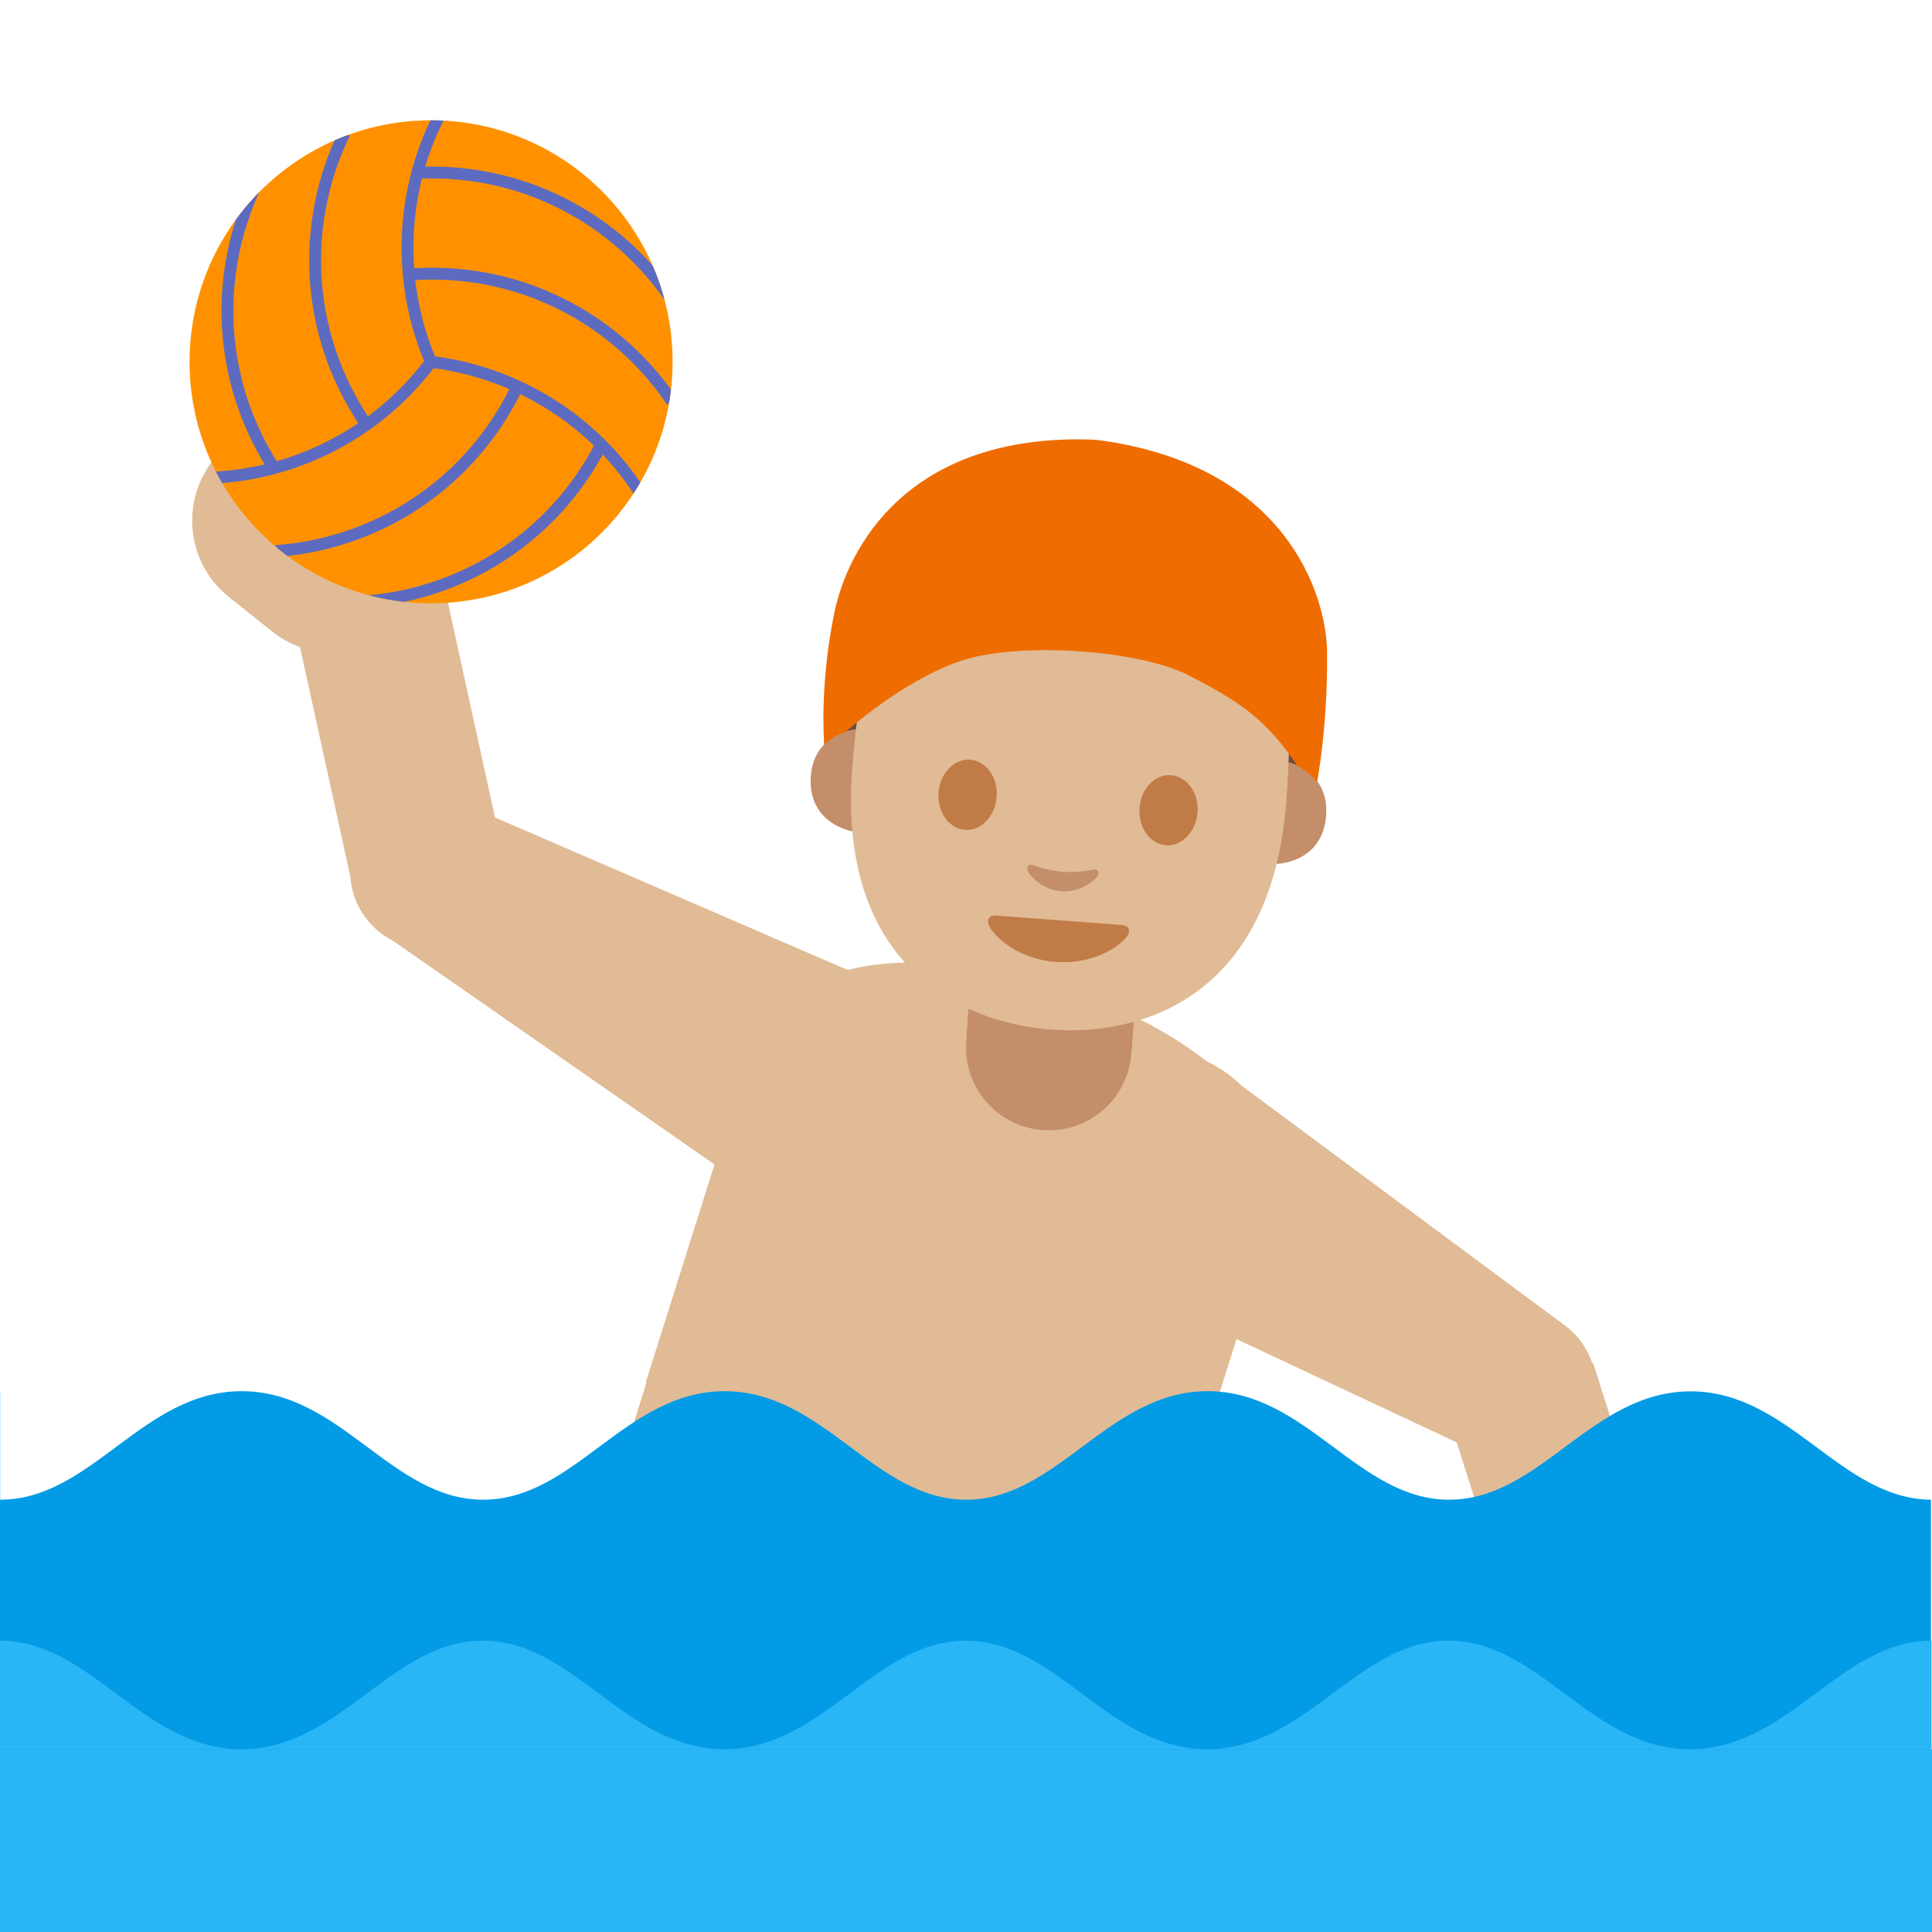 <svg width="128" height="128" style="enable-background:new 0 0 128 128;" xmlns="http://www.w3.org/2000/svg" xmlns:xlink="http://www.w3.org/1999/xlink">
  <g>
    <g>
      <polygon id="XMLID_1654_" points="31.04,53.4 25.72,62.11 49.21,78.45 56.45,64.39 " style="fill:#E0BB95;"/>
      <ellipse id="XMLID_1653_" cx="28.4" cy="57.72" rx="5.17" ry="5.17" style="fill:#E0BB95;" transform="matrix(0.959 -0.282 0.282 0.959 -15.145 10.371)"/>
      <polygon id="XMLID_1652_" points="28.71,35.51 18.71,37.55 23.43,59.07 33.42,57.02 " style="fill:#E0BB95;"/>
      <path id="XMLID_1651_" d="M14.35,30.2l-0.2,0.25c-2.23,2.79-1.78,6.87,1.01,9.1l2.86,2.28 c2.79,2.23,6.87,1.78,9.1-1.01l0.2-0.25c2.23-2.79,1.78-6.87-1.01-9.1l-2.86-2.28C20.66,26.95,16.58,27.41,14.35,30.2z" style="fill:#E0BB95;"/>
      <ellipse cx="52.83" cy="71.42" rx="7.91" ry="7.91" style="fill:#E0BB95;" transform="matrix(0.458 -0.889 0.889 0.458 -34.848 85.722)"/>
    </g>
    <g>
      <polygon id="XMLID_1647_" points="97.89,96.21 103.47,87.66 80.48,70.61 72.82,84.45 " style="fill:#E0BB95;"/>
      <ellipse id="XMLID_1646_" cx="100.65" cy="91.97" rx="5.17" ry="5.17" style="fill:#E0BB95;" transform="matrix(0.967 -0.253 0.253 0.967 -20.008 28.486)"/>
      <polygon id="XMLID_1645_" points="102.46,114.25 112.22,111.29 105.55,90.31 95.78,93.26 " style="fill:#E0BB95;"/>
      <path id="XMLID_1644_" d="M117.25,118.21l0.18-0.27c1.97-2.99,1.14-7-1.85-8.97l-3.05-2.01 c-2.99-1.97-7-1.14-8.97,1.85l-0.18,0.27c-1.97,2.99-1.14,7,1.85,8.97l3.05,2.01C111.27,122.03,115.28,121.2,117.25,118.21z" style="fill:#E0BB95;"/>
      <ellipse cx="76.65" cy="77.53" rx="7.91" ry="7.91" style="fill:#E0BB95;" transform="matrix(0.484 -0.875 0.875 0.484 -28.302 107.049)"/>
    </g>
    <g>
      <polygon points="65.08,81.42 82.49,86.91 72.23,119.47 37.5,108.52 47.76,75.96 " style="fill:#E0BB95;"/>
      <path id="XMLID_1650_" d="M63.93,63.98c2.19,0.26,10.17,2.78,12.11,3.82c6.14,3.3,10.01,7.69,8.08,13.83 l-6.6,20.93l-17.37-5.47L42.78,91.6l6.6-20.93C51.32,64.53,57.01,63.16,63.93,63.98z" style="fill:#E0BB95;"/>
    </g>
    <g>
      <g>
        <path id="XMLID_1643_" d="M69.07,74.87L69.07,74.87c3.02,0.23,5.65-2.03,5.88-5.05l0.36-4.67l-10.93-0.83 l-0.36,4.67C63.78,72,66.05,74.64,69.07,74.87z" style="fill:#C48E6A;"/>
        <path id="XMLID_1642_" d="M64.04,68.53c0,0,2.02,1.01,5.4,1.26c3.38,0.26,5.53-0.33,5.53-0.33l0.41-5.37 c0.11-1.44-0.72-3.07-2.16-3.17l-6.19-0.47c-1.44-0.11-2.48,1.27-2.59,2.71L64.04,68.53z" style="fill:#C48E6A;"/>
      </g>
      <g id="XMLID_1633_">
        <path id="XMLID_1634_" d="M72.24,30.12c0,0,0.22,0.01,0.32,0.02c0.1,0.01,0.32,0.03,0.32,0.03 c11.63,1.62,13.65,8.39,14.03,12.98c0.41,4.98,0.34,8.65,0.34,8.65s-0.18-0.22-0.52-0.53c-0.36-0.33-0.78-0.53-0.78-0.53 l-0.94,4.12l-3.45-8.87c-0.02-0.06-0.07-0.09-0.13-0.09l-2.45,0.08c-2.46,0.09-4.92,0.03-7.38-0.15l0,0.01 c-0.11-0.01-0.21-0.02-0.32-0.03c-0.11-0.01-0.21-0.01-0.32-0.02l0-0.01c-2.45-0.19-4.89-0.51-7.31-0.97l-2.41-0.45 c-0.06-0.01-0.12,0.02-0.15,0.07l-4.75,8.25l-0.3-4.21c0,0-0.44,0.14-0.85,0.41c-0.38,0.25-0.59,0.44-0.59,0.44 s0.23-3.86,1.65-8.65C57.62,36.12,60.81,29.95,72.24,30.12z" style="fill:#6D4C41;"/>
        <g id="XMLID_1639_">
          <path id="XMLID_1641_" d="M56.62,48.32c0,0-2.68,0.26-2.9,3.1c-0.19,2.51,1.66,3.65,3.59,3.8l0.52-6.81 L56.62,48.32z" style="fill:#C48E6A;"/>
          <path id="XMLID_1640_" d="M85.47,50.52c0,0,2.61,0.66,2.39,3.51c-0.19,2.51-2.2,3.36-4.12,3.21l0.52-6.81 L85.47,50.52z" style="fill:#C48E6A;"/>
        </g>
        <path id="XMLID_1638_" d="M72.46,30.77c11.4,0.87,13.71,9.93,12.76,22.34 c-0.98,12.87-9.5,15.57-15.61,15.1c-6.02-0.46-14.13-4.33-13.15-17.29C57.41,38.51,61.07,29.9,72.46,30.77z" style="fill:#E0BB95;"/>
        <path id="XMLID_1637_" d="M75.5,53.53c-0.1,1.28,0.68,2.39,1.74,2.47c1.06,0.08,2-0.89,2.1-2.17 c0.1-1.28-0.69-2.39-1.75-2.47C76.53,51.27,75.59,52.24,75.5,53.53" style="fill:#C17B47;"/>
        <path id="XMLID_1636_" d="M66.03,52.81c-0.1,1.28-1.04,2.25-2.1,2.17c-1.06-0.08-1.84-1.19-1.75-2.47 c0.1-1.28,1.04-2.26,2.1-2.18C65.35,50.42,66.13,51.52,66.03,52.81" style="fill:#C17B47;"/>
        <path id="XMLID_1635_" d="M68.42,57.31c0.69,0.25,1.42,0.41,1.99,0.45s1.31,0,2.03-0.15 c0.31-0.06,0.41,0.23,0.28,0.42c-0.25,0.38-1.22,1.11-2.41,1.02c-1.19-0.09-2.04-0.96-2.23-1.37 C67.99,57.48,68.13,57.21,68.42,57.31z" style="fill:#C48E6A;"/>
        <path d="M55.9,48.46c0.74-0.43,1.25-1.15,1.86-1.75c1.96-1.93,4.84-2.56,7.57-2.92 c3.82-0.51,7.75-0.66,11.48,0.29c3.73,0.95,7.27,3.12,9.24,6.43" style="fill:none;"/>
        <path d="M72.88,29.17c0,0-0.22-0.02-0.32-0.03c-0.1-0.01-0.32-0.02-0.32-0.02 c-12.07-0.35-16.08,7.13-16.98,11.55c-0.99,4.9-0.65,8.65-0.65,8.65s0.21-0.19,0.59-0.44c0.41-0.27,0.85-0.41,0.85-0.41 s3.66-3.31,7.5-4.65c3.91-1.36,11.94-0.75,15.18,0.91c3.42,1.76,5.15,2.92,7.23,6.01c0,0,0.41,0.2,0.78,0.53 c0.34,0.31,0.52,0.53,0.52,0.53s0.72-3.65,0.66-8.65C87.87,39.36,85.16,30.86,72.88,29.17z" style="fill:#EF6C00;"/>
      </g>
    </g>
    <g>
      <defs>
        <circle id="SVGID_55_" cx="28.56" cy="23.97" r="16"/>
      </defs>
      <use style="overflow:visible;fill:#FF9100;" xlink:href="#SVGID_55_"/>
      <clipPath id="SVGID_1_">
        <use style="overflow:visible;" xlink:href="#SVGID_55_"/>
      </clipPath>
      <g style="clip-path:url(#SVGID_1_);">
        <g>
          <path d="M28.55,23.98c-1-2.32-1.55-4.88-1.55-7.57 c0-3.17,0.77-6.16,2.13-8.79" style="fill:none;stroke:#5C6BC0;stroke-width:0.787;"/>
          <path d="M27.64,11.45c0.32-0.02,0.65-0.02,0.98-0.02 c6.49,0,12.22,3.22,15.69,8.15" style="fill:none;stroke:#5C6BC0;stroke-width:0.787;"/>
          <path d="M27.08,18.19c0.51-0.04,1.02-0.06,1.54-0.06 c6.62,0,12.46,3.35,15.9,8.46" style="fill:none;stroke:#5C6BC0;stroke-width:0.787;"/>
        </g>
        <g>
          <path d="M28.53,23.97c2.51,0.3,5.01,1.1,7.33,2.44 c2.75,1.58,4.95,3.75,6.55,6.24" style="fill:none;stroke:#5C6BC0;stroke-width:0.787;"/>
          <path d="M39.84,29.45c-0.15,0.29-0.3,0.58-0.47,0.86 c-3.24,5.62-8.9,8.97-14.9,9.52" style="fill:none;stroke:#5C6BC0;stroke-width:0.787;"/>
          <path d="M34.28,25.59c-0.22,0.46-0.46,0.92-0.72,1.37 c-3.31,5.73-9.13,9.11-15.28,9.55" style="fill:none;stroke:#5C6BC0;stroke-width:0.787;"/>
        </g>
        <g>
          <path d="M28.55,23.97c-1.51,2.03-3.45,3.79-5.78,5.13 c-2.75,1.58-5.72,2.41-8.68,2.55" style="fill:none;stroke:#5C6BC0;stroke-width:0.787;"/>
          <path d="M18.15,31.01c-0.18-0.27-0.35-0.55-0.51-0.84 c-3.24-5.62-3.32-12.2-0.79-17.67" style="fill:none;stroke:#5C6BC0;stroke-width:0.787;"/>
          <path d="M24.27,28.13c-0.29-0.42-0.56-0.86-0.82-1.31 c-3.31-5.73-3.32-12.47-0.63-18" style="fill:none;stroke:#5C6BC0;stroke-width:0.787;"/>
        </g>
      </g>
    </g>
  </g>
  <path d="M96.01,99.36c-6.06,0-9.43-7.19-16-7.19s-9.93,7.19-16,7.19s-9.43-7.19-16-7.19 c-6.57,0-9.93,7.19-16,7.19s-9.43-7.19-16-7.19s-9.93,7.19-16,7.19v-7.19H0V128h127.93V99.36c-6.01-0.06-9.38-7.18-15.92-7.18 C105.44,92.18,102.07,99.36,96.01,99.36z" style="fill:#039BE5;"/>
  <g id="XMLID_1712_">
    <g id="XMLID_1714_">
      <path id="XMLID_1719_" d="M127.97,108.7c-6.06,0-9.43,7.19-16,7.19h16V108.7z" style="fill:#29B6F6;"/>
      <path id="XMLID_1718_" d="M111.97,115.89c-6.57,0-9.93-7.19-16-7.19s-9.43,7.19-16,7.19h16H111.97z" style="fill:#29B6F6;"/>
      <path id="XMLID_1717_" d="M79.98,115.89c-6.57,0-9.93-7.19-16-7.19s-9.43,7.19-16,7.19h16H79.98z" style="fill:#29B6F6;"/>
      <path id="XMLID_1716_" d="M47.99,115.89c-6.57,0-9.93-7.19-16-7.19s-9.43,7.19-16,7.19h16H47.99z" style="fill:#29B6F6;"/>
      <path id="XMLID_1715_" d="M16,115.89c-6.57,0-9.93-7.19-16-7.19l0,7.19H16z" style="fill:#29B6F6;"/>
    </g>
    <rect id="XMLID_1713_" height="12.11" style="fill:#29B6F6;" transform="matrix(-1 8.976984e-11 -8.976984e-11 -1 128 243.889)" width="128" x="0" y="115.89"/>
  </g>
  <path id="XMLID_127_" d="M74.31,61.28c-0.58-0.04-4.15-0.31-4.15-0.31s-3.57-0.27-4.15-0.31 c-0.48-0.04-0.7,0.27-0.43,0.77c0.39,0.7,1.93,2.12,4.37,2.3c2.44,0.18,4.17-0.99,4.66-1.62C74.97,61.65,74.79,61.32,74.31,61.28z" style="fill:#C17B47;"/>
</svg>